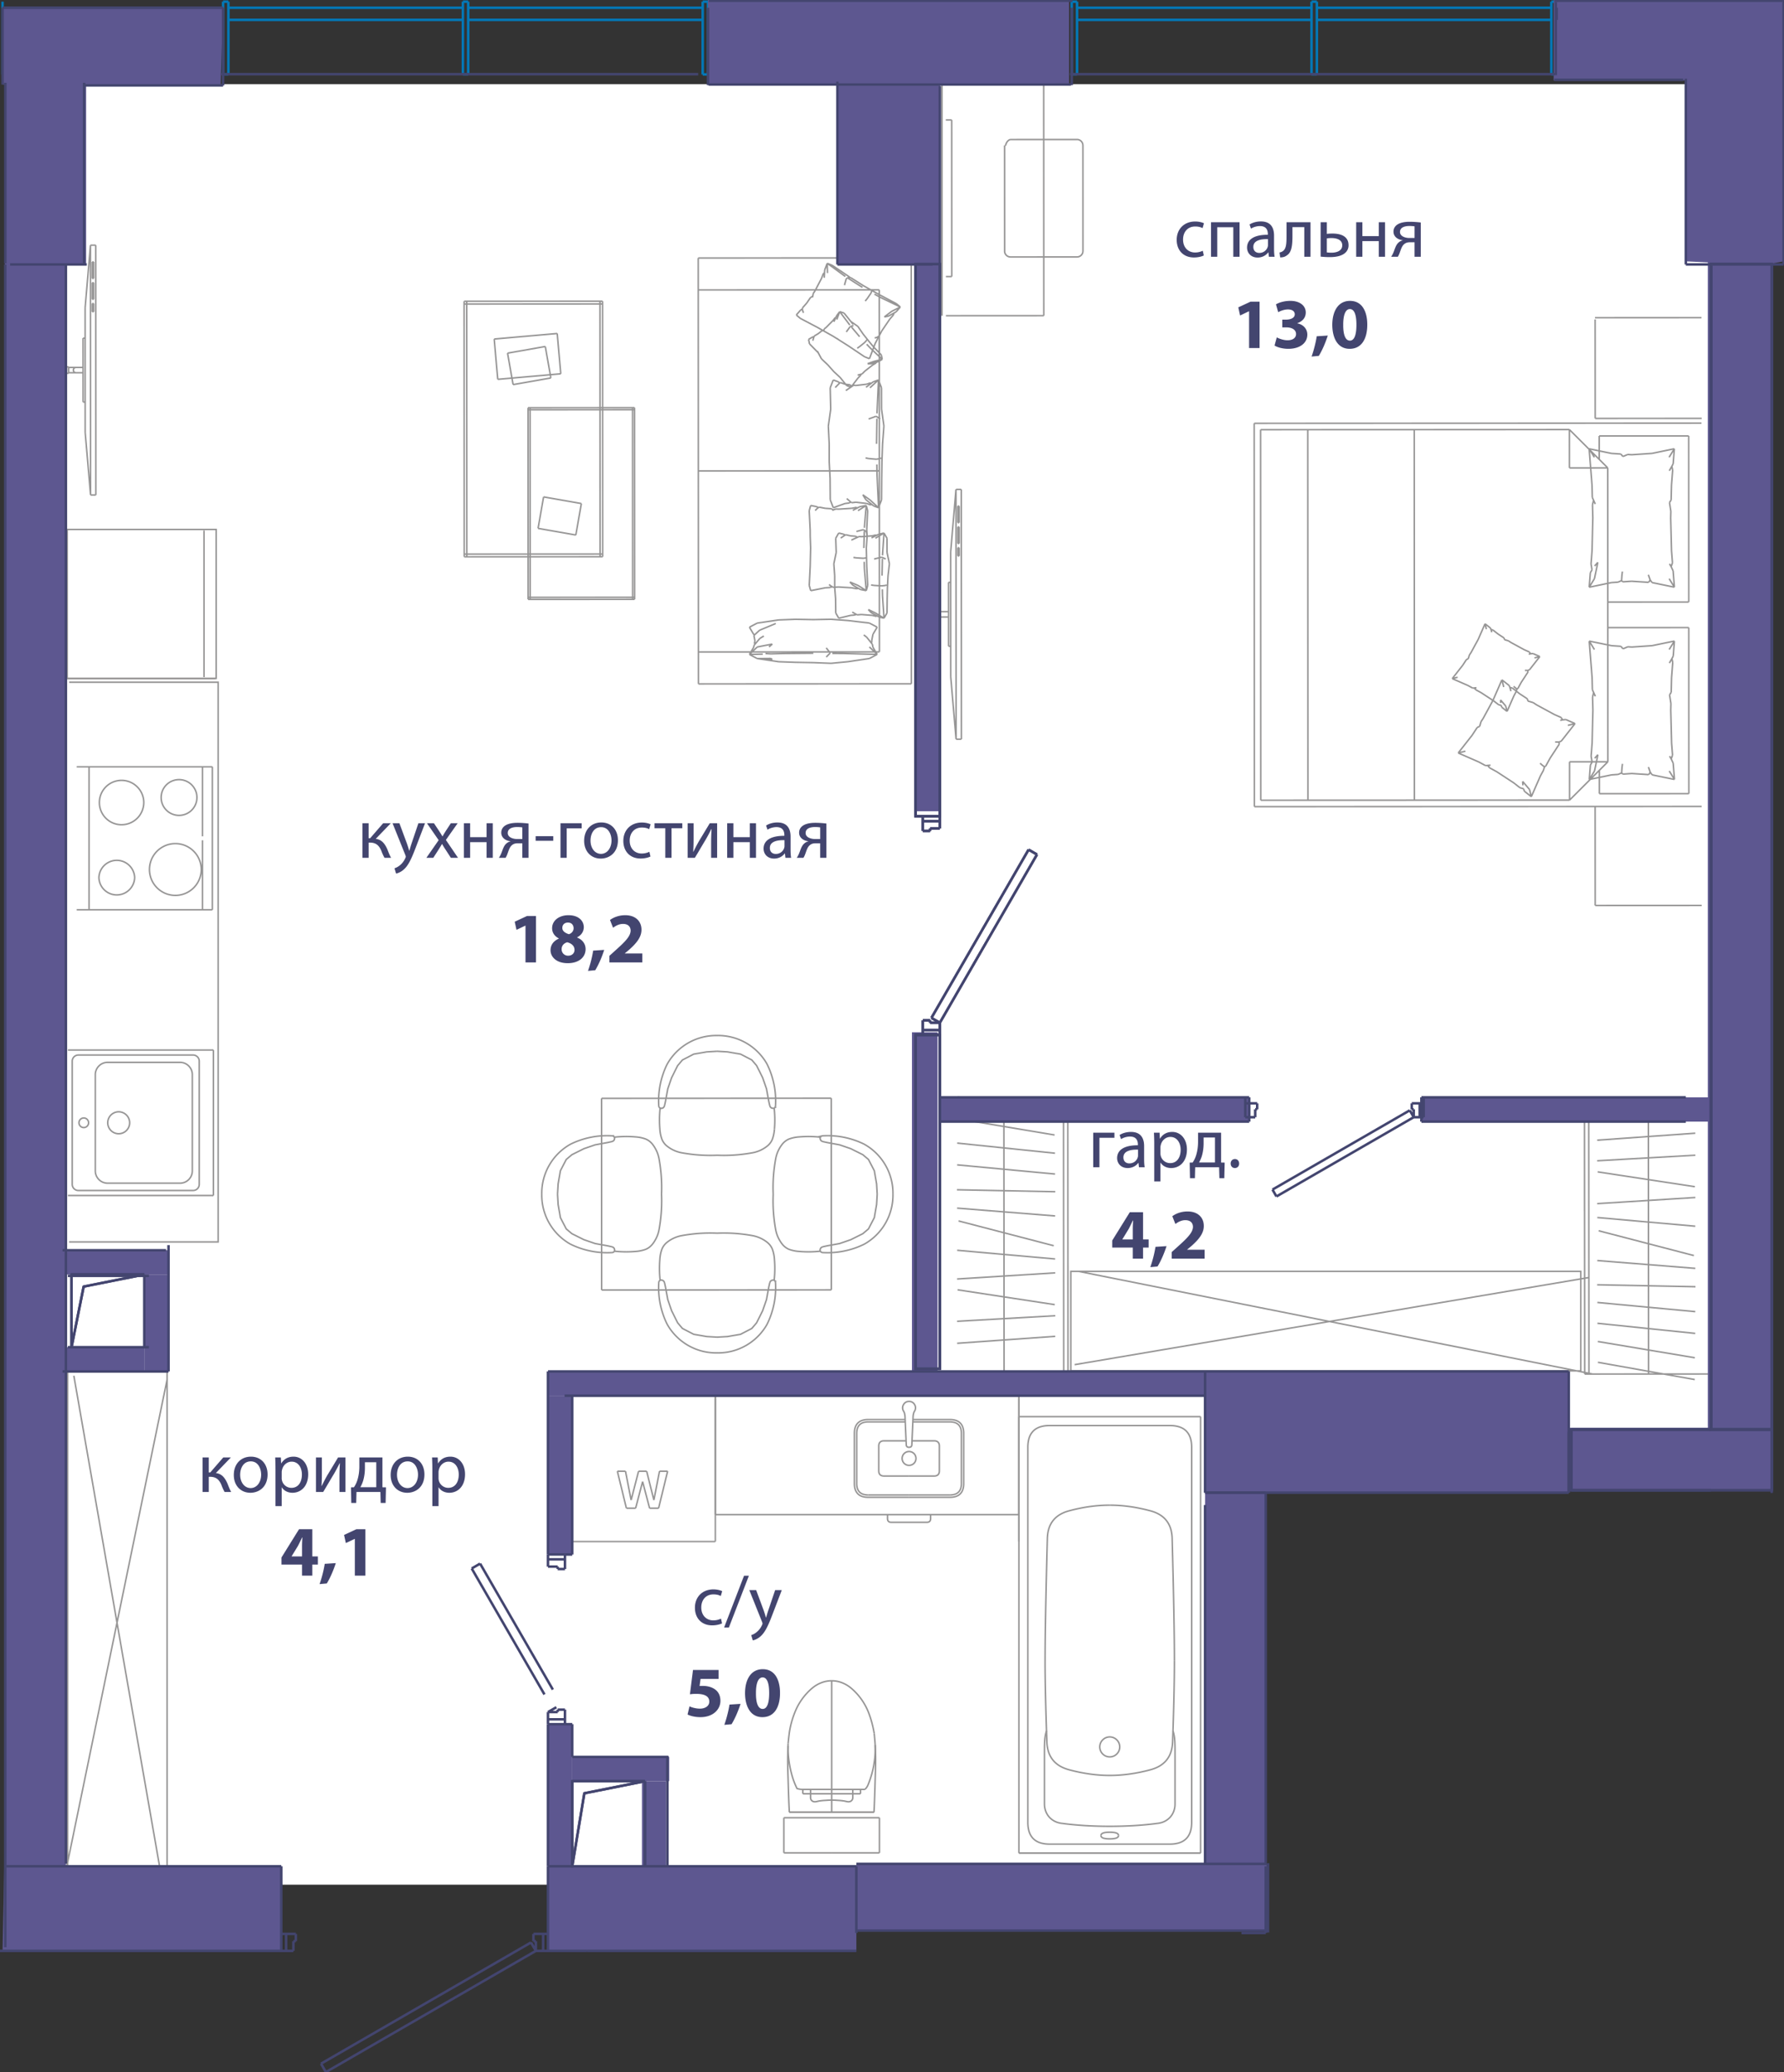 <svg version="1.1" xmlns="http://www.w3.org/2000/svg" xmlns:xlink="http://www.w3.org/1999/xlink" viewBox="0 0.055 178.085 206.872"><rect x="0" y="0.055" width="178.085" height="206.872" fill="#333333" stroke="none"/><path fill-rule="evenodd" clip-rule="evenodd" fill="#FFF" d="M7.253 188.219H120.53v-45.733h.352v.704h50.201V8.454H4.439V184.35l2.11 2.11"></path><path fill="none" stroke="#969595" stroke-width=".15" stroke-miterlimit="10" d="M1.018 185.06v-43.573m-.25 43.573h.25m77.23-.019h4.771m-4.771-3.509v3.51m0-3.51h4.771m4.771 3.509h-4.77m4.77-3.509v3.51m0-3.51h-4.77m-4.353-7.157c-.067 1.16-.027 2.248.007 3.337.033 1.09.061 2.18.12 3.269m0-.001h8.45m.001 0c.058-1.088.086-2.178.12-3.268s.074-2.178 0-3.437m-8.692-.148c.102-1.02.142-1.248.187-1.474.092-.462.208-.916.457-1.568m0 0a6.124 6.124 0 0 1 1.672-2.416m.001.001c1.221-1.08 2.84-1.08 4.06 0m0 0a6.124 6.124 0 0 1 1.673 2.415m0 0c.25.652.421 1.33.542 2.023"></path><path fill="none" stroke="#969595" stroke-width=".15" stroke-miterlimit="10" d="M87.265 173.108c.102 1.019.111 1.296.109 1.572-.004.442-.038.88-.11 1.35a9.293 9.293 0 0 1-.609 2.207 1.278 1.278 0 0 1-.314.467m0 0h-.444m0 0h-.768m0 0H80.91m.001 0h-.768m0 0c-.148 0-.296 0-.585-.089m0 0a7.81 7.81 0 0 1-.133-.288c-.332-.754-.536-1.567-.655-2.387a9.786 9.786 0 0 1-.097-1.813m1.47 5.014v-.437m.768.437h-.768m.768-.437v.437m-.768-.437h.768m4.986.437v-.437m-.768.437h.768m-.768-.437v.437m.768-.437h-.768m-2.109 1.068c.192 0 .383.012.575.024.265.017.533.033.791.091.076.017.15.038.229.047a.518.518 0 0 0 .282-.035.414.414 0 0 0 .232-.402v-.356m-4.218 0v.356a.414.414 0 0 0 .231.402.517.517 0 0 0 .283.035c.079-.01.153-.03.23-.047.257-.058.525-.074.79-.09.193-.013.383-.025.575-.025m0-.631h-2.109m4.218 0H83.02m4.225 1.839h-8.451m4.226-5.473v-.06m0 4.283v-4.223m0 4.283v-.06m0 0v.06m0-.95v.89m0-11.893v.522m0-.349v-.173m0 10.221V168.01m0 10.459v.475m0-10.756v10.281m0-10.511v.23m0-.172v-.058m0 9.103v-9.045m0 9.651v-.606m0 .997v-.391m0 1.249v-.858m0 1.91v.13m0-2.288v2.158m0-2.287v.13m0 1.66v-1.79m0 2.287v-.497m0 .626v-.129m0 1.012v-12.839m0 0v-.24m0 .001v6.236m0 .001v6.607m0 0v.235m0-4.187v-2.366m18.69-20.468v-14.523m0 0v14.523m-30.301-14.523H56.886m0 0H71.41m30.3 14.523v-14.523M71.409 153.96v-14.523m0 0H56.886m0 14.523H71.41m-8.972-7.02h-.81M63 149.82l-.562-2.88m1.305 0L63 149.82m1.552-2.88h-.81m1.53 2.88-.72-2.88m1.282 0-.562 2.88m1.372-2.88h-.81m-.09 3.69.9-3.69m-1.799 3.69h.9m-1.598-2.655.698 2.654m-1.395.001.697-2.655m-1.619 2.655h.922m-1.822-3.69.9 3.69m28.217-1.087h4.073m0 0c.922 0 1.383-.461 1.383-1.384m0 .001v-4.995m0 0c0-.923-.461-1.384-1.383-1.384m0 0h-3.685m-.388 7.531h4.073"></path><path fill="none" stroke="#969595" stroke-width=".15" stroke-miterlimit="10" d="M94.818 149.312c.768 0 1.153-.384 1.153-1.153m-.001.001v-4.995m0 0c0-.769-.384-1.153-1.152-1.153m0 0h-3.695m-.378 5.408h2.496m-.001 0c.354 0 .531-.176.531-.53m0 0v-2.456m0 0c0-.353-.177-.53-.53-.53m-.001 0h-2.2m-.295 5.639h-4.073m0 0c-.922 0-1.383-.461-1.383-1.384m0 .001v-4.995m0 0c0-.923.46-1.384 1.383-1.384m0 0h3.684m-.158-.841c.088.144.137.34.147.59m0 0 .12 2.741m0 0c0 .187.093.28.28.28m0-.001c.186 0 .28-.092.28-.279m0 0 .12-2.74m-.001-.001c.011-.25.06-.446.148-.59m0 0a.6.6 0 0 0 .01-.644m0 0a.6.6 0 0 0-.557-.326m0 0a.6.6 0 0 0-.557.326m0 0a.6.6 0 0 0 .01.645m.547 8.371h-4.073"></path><path fill="none" stroke="#969595" stroke-width=".15" stroke-miterlimit="10" d="M86.672 149.312c-.768 0-1.153-.384-1.153-1.153m.001.001v-4.995m0 0c0-.769.384-1.153 1.152-1.153m0 0h3.694m1.071 3.65a.692.692 0 1 0-1.384 0 .692.692 0 0 0 1.384 0zm-.692 1.758h-2.496m.001 0c-.354 0-.531-.176-.531-.53m0 0v-2.456m0 0c0-.353.177-.53.53-.53m.001 0h2.2m2.447 7.757c0 .253-.127.38-.38.38m.001-.001h-3.546m0 0c-.252 0-.379-.126-.379-.379m0 0v-.389m0 0h4.304m0 0v.39m8.813-.39v-11.835m-30.301 11.835h30.302m-30.302-11.835v11.835m30.301-11.835h-30.3m33.056 33.419c-.203.654-.203 1.189-.203 2.558v4.74m0 0c0 1.025.674 1.797 1.69 1.935m0 .001c1.478.2 3.087.3 4.826.3m0 0c1.738 0 3.347-.1 4.825-.3m0 0c1.016-.139 1.69-.91 1.69-1.936m0 0v-4.74c0-1.37 0-1.904-.203-2.558m-6.312-22.529c1.311 0 2.668.19 4.07.569m0 0c1.388.375 2.108 1.282 2.159 2.72m0-.001c.15 5.653.225 9.74.225 12.262"></path><path fill="none" stroke="#969595" stroke-width=".15" stroke-miterlimit="10" d="M117.233 165.877c0 2.011-.06 4.707-.18 8.087m0 0c-.052 1.468-.786 2.394-2.204 2.777m0 0c-1.402.38-2.759.569-4.07.569m0 0c-1.311 0-2.668-.19-4.07-.569m0 0c-1.418-.383-2.153-1.309-2.205-2.777m0 0c-.12-3.38-.18-6.076-.18-8.087m.001 0c0-2.522.075-6.609.225-12.262m0 0c.05-1.437.77-2.344 2.159-2.72m0 .001c1.402-.38 2.759-.569 4.07-.569m-.996 24.137a.996.996 0 1 1 1.992 0 .996.996 0 0 1-1.992 0zm-5.003-32.086c-1.452 0-2.178.727-2.178 2.18m0 0v37.432m0 0c0 1.453.726 2.179 2.179 2.179m-.001 0h11.997m0 0c1.452 0 2.179-.726 2.179-2.18m0 .001v-37.432m0 0c0-1.453-.727-2.18-2.18-2.18m.001 0H104.78m15.067-.891H101.71m18.137 43.573v-43.573M101.71 185.06h18.137m-18.137-43.573v43.573m8.194-1.75c0-.222.292-.333.875-.333m0 0c.583 0 .874.111.874.334"></path><path fill="none" stroke="#969595" stroke-width=".15" stroke-miterlimit="10" d="M111.653 183.31c0 .224-.291.335-.874.335m0 0c-.583 0-.875-.111-.875-.334m8.262 1.749h-7.386m-.001 0h-7.388m11.441 0h-1.588m-6.518 0h1.587m-6.603 0h.251m0 0h17.635m0 0h.25m.001 0H101.71M69.7 25.814l.018 42.52m0 0 21.26-.009m.001 0-.018-42.52m-.001-.001-21.26.01m.002 3.189 18.071-.008m-18.056 36.15 18.071-.008m-.015-36.142.015 36.142M69.71 47.074l18.07-.008m-8.29-15.562.436-.5m-.031.839-.404-.34m1.693-2.15.164-.242m-.804 1.185.366-.539m.684 2.981-1.699-.895m3.279 1.787-1.58-.892m-.246-3.627.663-1.27m.311-.825.254-.674m0 0 .026.972m-.591.527.186-.492m.379-1.007 1.81 1.317m3.218 6.233-.25.476m.001 0-.565 1.499m0 0-.49-.196m-1.594-1.072L86.3 35.67m3.575-4.964-.42.481m-.448-.045.868-.436m-.675.773-.377.434m0 0-.805 1.185m-.726-3.68.567.316m0 0 2.016.972m-5.198-2.862 1.416.903m.466 1.131-.191.234m.191-.234.4-.583m2.048 1.847-.731.556m-.258 1.4-.267.51m1.704-2.421-.75.42m0 0-.071.023m-.358.068.43-.09m.523-.294-.028.165M87.314 33.8l.22-.061m.217-.131-.217.13m-3.828.228-.168-.128m1.168.761-1-.633m-.09-.069-.045-.017m-.001 0-.396-.25m-.852-6.614-.043.77m-1.173 1.961.078-.394m-1.072 1.437.432-.494m-.449.681.11.314m-.11-.314.017-.186m-.01.109-.176.104m3.14-4.466-.49-.196m-.27.958-.11.049m.87-.811 1.593 1.073m.266.168 1.267.801m-1.532-.97.207.158m-.379.082.274-.1m5.113 2.956-.404-.34m-.001.001-1.698-.896m-.779-.439-.801-.452m.923.52.657.371m-2.847-1.692-.163-.03m2.26 1.353-.029-.07m-.034.263.063-.193m.093-.002-.107-.032m.596 4.824.022-.209m-6.499-4.043-.217.117m3.388-1.231.19-.676m-4.998 3.654.436-.5m-.031.839-.404-.34m1.693-2.15.164-.242m-.804 1.185.366-.539m.684 2.981-1.699-.895m3.279 1.787-1.58-.892m-.246-3.627.663-1.27m.311-.825.254-.674m0 0 .026.972m-.591.527.186-.492m.379-1.007 1.81 1.317m3.218 6.233-.25.476m.001 0-.565 1.499m0 0-.49-.196m-1.594-1.072L86.3 35.67m3.575-4.964-.42.481m-.448-.045.868-.436m-.675.773-.377.434m0 0-.805 1.185m-.726-3.68.567.316m0 0 2.016.972m-5.198-2.862 1.416.903m.466 1.131-.191.234m.191-.234.4-.583m2.048 1.847-.731.556m-.258 1.4-.267.51m1.704-2.421-.75.42m0 0-.071.023m-.358.068.43-.09m.523-.294-.028.165M87.314 33.8l.22-.061m.217-.131-.217.13m-3.828.228-.168-.128m1.168.761-1-.633m-.09-.069-.045-.017m-.001 0-.396-.25m-.852-6.614-.043.77m-1.173 1.961.078-.394m-1.072 1.437.432-.494m-.449.681.11.314m-.11-.314.017-.186m-.01.109-.176.104m3.14-4.466-.49-.196m-.27.958-.11.049m.87-.811 1.593 1.073m.266.168 1.267.801m-1.532-.97.207.158m-.379.082.274-.1m5.113 2.956-.404-.34m-.001.001-1.698-.896m-.779-.439-.801-.452m.923.52.657.371m-2.847-1.692-.163-.03m2.26 1.353-.029-.07m-.034.263.063-.193m.093-.002-.107-.032m.596 4.824.022-.209m-6.499-4.043-.217.117m3.388-1.231.19-.676m-8.896 37.955 1.508.07m0 .001-.214-.094m9.897-3.523.782.41m-2.917-.662-1.685-.124m0 0-1.776.033m3.461.091 2.135.252m.232 1.771.124-.647m.001 0 .425-.713m-11.975-.407 2.136-.316m0 0 1.684-.062m-4.601.79.781-.412m3.82-.378 1.777.031m-6.378.759.427.713m.021.11.57-.521m7.257 2.313 1.138.008m0 0 3.344.09m0 0-.782-.744m.256-.486-.025-.129m.551 1.359-.426-.712m0 0-.058-.299M74.81 65.393l1.334-.036m-.553-.709-.781.745m2.143-.059 1.201-.033m0 0 3.034-.028m-5.338-1.479-.574.68m0-.001-.04.208m0-.001-.426.713m2.628-3.087-1.611.67m-.57.522.103.536m.891-.482-.4.242m-.26.854 1.508-.29m0-.001-.332.284m-.356.662.542.031m5.523-.596.405.507m3.621-1.592-.278-.205m.858.929-.58-.724m-11.203-.194-.063-.071m9.414 2.729 2.135-.317m-3.82.479 1.684-.162m2.136-.317.781-.412m-6.378.822 1.777.069m4.075-2.121-.07.078m-12.16 1.157.782.412m3.82.375-1.684-.06m3.46.09-1.776-.03m-1.684-.06-2.136-.315m-.287-1.484.055-.287m-.055.287.053.056m1.409 1.421.333.078m-1.508-.071 1.175-.007m6.113-.553-.403.407m-5.71.146.12-.016m-1.295.023 1.508.07m0 .001-.214-.094m9.897-3.523.782.41m-2.917-.662-1.685-.124m0 0-1.776.033m3.461.091 2.135.252m.232 1.771.124-.647m.001 0 .425-.713m-11.975-.407 2.136-.316m0 0 1.684-.062m-4.601.79.781-.412m3.82-.378 1.777.031m-6.378.759.427.713m.021.11.57-.521m7.257 2.313 1.138.008m0 0 3.344.09m0 0-.782-.744m.256-.486-.025-.129m.551 1.359-.426-.712m0 0-.058-.299M74.81 65.393l1.334-.036m-.553-.709-.781.745m2.143-.059 1.201-.033m0 0 3.034-.028m-5.338-1.479-.574.68m0-.001-.04.208m0-.001-.426.713m2.628-3.087-1.611.67m-.57.522.103.536m.891-.482-.4.242m-.26.854 1.508-.29m0-.001-.332.284m-.356.662.542.031m5.523-.596.405.507m3.621-1.592-.278-.205m.858.929-.58-.724m-11.203-.194-.063-.071m9.414 2.729 2.135-.317m-3.82.479 1.684-.162m2.136-.317.781-.412m-6.378.822 1.777.069m4.075-2.121-.07.078m-12.16 1.157.782.412m3.82.375-1.684-.06m3.46.09-1.776-.03m-1.684-.06-2.136-.315m-.287-1.484.055-.287m-.055.287.053.056m1.409 1.421.333.078m-1.508-.071 1.175-.007m6.113-.553-.403.407m-5.71.146.12-.016m6.289-27.791.49.176m-.791.606.301-.782m2.039.524.22.026m-2.511 2.368-.05-2.136m1.486-.356.49.056m-1.926 2.436-.236 1.684m.086 1.777-.086-1.777m2.746-4.053 1.075-.124m.651-.235.532-.192m0 .001-.854.781m-.329-.355.389-.14m.794-.286-.15 3.344m-4.662 8.632-.017-2.136m1.905 2.444-.403.046m0 0-1.183.427m0 0-.302-.781m-.106-5.596v1.773m.089 1.687-.089-1.687m4.924 4.603-.472-.17m-.384-.612.856.782m-.758-.273-.426-.153m0 0-1.075-.124m2.092-3.767.014.972m0 0 .153 3.345m-.162-8.896-.036 2.517m-.788 1.471-.308-.065m.308.065.77.066m-.64 4.06-.715-.513m-.687.745-.432.05m0 0-.482-.415m2.7.745-.8-.642m-.299-.484.3.484m.593.476-.08.063m.22-12.292-.713.538m-1.232-.204-.78.534m-.56-.806.485.174m-.611-.052-.375.382m.375-.382.126-.122m-.05.047-.159-.123M88 40.906l-.005-2.135m0-.001-.303-.78m-.73.34-.064-.054m1.336 4.314-.134 1.777m.134-1.777L88 40.906m-.541.705.41.275m-.171 8.86.301-.782m.015-2.136-.015 2.136m.039-3.82-.024 1.684m.024-1.684.062-1.777m-.133 1.406-.098.065m-.388.066.388-.066m-3.101 4.436.154-.102m.125-11.542-.198-.157m1.862 3.414.748-.276m-4.283-3.62.49.176m-.791.606.301-.782m2.039.524.22.026m-2.511 2.368-.05-2.136m1.486-.356.49.056m-1.926 2.436-.236 1.684m.086 1.777-.086-1.777m2.746-4.053 1.075-.124m.651-.235.532-.192m0 .001-.854.781m-.329-.355.389-.14m.794-.286-.15 3.344m-4.662 8.632-.017-2.136m1.905 2.444-.403.046m0 0-1.183.427m0 0-.302-.781m-.106-5.596v1.773m.089 1.687-.089-1.687m4.924 4.603-.472-.17m-.384-.612.856.782m-.758-.273-.426-.153m0 0-1.075-.124m2.092-3.767.014.972m0 0 .153 3.345m-.162-8.896-.036 2.517m-.788 1.471-.308-.065m.308.065.77.066m-.64 4.06-.715-.513m-.687.745-.432.05m0 0-.482-.415m2.7.745-.8-.642m-.299-.484.3.484m.593.476-.08.063m.22-12.292-.713.538m-1.232-.204-.78.534m-.56-.806.485.174m-.611-.052-.375.382m.375-.382.126-.122m-.05.047-.159-.123M88 40.906l-.005-2.135m0-.001-.303-.78m-.73.34-.064-.054m1.336 4.314-.134 1.777m.134-1.777L88 40.906m-.541.705.41.275m-.171 8.86.301-.782m.015-2.136-.015 2.136m.039-3.82-.024 1.684m.024-1.684.062-1.777m-.133 1.406-.098.065m-.388.066.388-.066m-3.101 4.436.154-.102m.125-11.542-.198-.157m1.862 3.414.748-.276m-3.733 11.66.49.118m-.791.404.301-.522m2.039.349.22.017m-2.512 1.579-.048-1.423m1.485-.238.49.037m-1.927 1.624-.235 1.123m.085 1.185-.085-1.185m2.747-2.702 1.074-.083m.651-.157.533-.128m0 .001-.855.52m-.329-.236.389-.094m.795-.19-.15 2.229m-4.665 5.755-.016-1.423m1.905 1.629-.403.03m0 0-1.184.285m0 0-.302-.52m-.105-3.731v1.182m.089 1.124-.089-1.124m4.923 3.067-.472-.113m-.384-.407.856.52m-.758-.181-.426-.102m0 0-1.074-.083m2.092-2.511.014.648m0 0 .152 2.23m-.161-5.931-.035 1.678m-.789.981-.308-.043m.308.043.77.044m-.641 2.707-.714-.343m-.688.497-.431.034m0-.001-.482-.276m2.699.496-.8-.428m-.298-.322.299.322m.593.318-.08.042m.222-8.195-.712.359m-1.233-.136-.78.356m-.559-.537.485.116m-.612-.035-.375.255m.375-.255.127-.081m-.05.031-.16-.081m4.334 1.825-.005-1.424m0 0-.302-.52m-.731.227-.064-.037m1.336 2.877-.135 1.184m.135-1.184-.235-1.123m-.54.47.409.183m-.172 5.906.302-.52m.015-1.425-.015 1.424m.039-2.546-.024 1.122m.024-1.122.062-1.185m-.133.937-.098.044m-.388.044.388-.044m-3.101 2.958.154-.068m.127-7.695-.199-.105m1.861 2.276.749-.184m-4.283-2.413.49.118m-.791.404.301-.522m2.039.349.22.017m-2.512 1.579-.048-1.423m1.485-.238.49.037m-1.927 1.624-.235 1.123m.085 1.185-.085-1.185m2.747-2.702 1.074-.083m.651-.157.533-.128m0 .001-.855.52m-.329-.236.389-.094m.795-.19-.15 2.229m-4.665 5.755-.016-1.423m1.905 1.629-.403.03m0 0-1.184.285m0 0-.302-.52m-.105-3.731v1.182m.089 1.124-.089-1.124m4.923 3.067-.472-.113m-.384-.407.856.52m-.758-.181-.426-.102m0 0-1.074-.083m2.092-2.511.014.648m0 0 .152 2.23m-.161-5.931-.035 1.678m-.789.981-.308-.043m.308.043.77.044m-.641 2.707-.714-.343m-.688.497-.431.034m0-.001-.482-.276m2.699.496-.8-.428m-.298-.322.299.322m.593.318-.08.042m.222-8.195-.712.359m-1.233-.136-.78.356m-.559-.537.485.116m-.612-.035-.375.255m.375-.255.127-.081m-.05.031-.16-.081m4.334 1.825-.005-1.424m0 0-.302-.52m-.731.227-.064-.037m1.336 2.877-.135 1.184m.135-1.184-.235-1.123m-.54.47.409.183m-.172 5.906.302-.52m.015-1.425-.015 1.424m.039-2.546-.024 1.122m.024-1.122.062-1.185m-.133.937-.098.044m-.388.044.388-.044m-3.101 2.958.154-.068m.127-7.695-.199-.105m1.861 2.276.749-.184m-7.084-5.164.602.118m-.747.404.145-.521m2.504.349.27.016m-1.319-.082.6.038m-2.104 2.118-.095-1.918m.099 2.546.04 1.185m-.044-1.813.004.628m2.818-2.702 1.32-.083m.8-.157.653-.128m0 0-.824.522m-.63-.237.478-.093m.976-.192-.184 2.23m-3.41 5.961-.495.03m0 .001-1.453.285m0 0-.145-.521m.094-1.918-.094 1.918m5.691.518-.58-.113m-.245-.407.825.52m-.932-.182-.522-.101m-.001 0-1.318-.082m2.568-2.513.018.649m0 0 .187 2.23m-.197-5.931-.044 1.678m-.742.981-.3-.043m.3.043.718.044m-.56 2.707-.807-.342m-1.141.497-.53.033m2.723.22-.756-.429m.001 0-.052-.05m-.245-.271.296.321m.536.304-.132.056m-2.784-.428.207.158m.206.119-.206-.12m-2.061-3.167.006-.21m-.033 1.393.027-1.183m.005-.158-.001-.003m0 0 .01-.47m4.899-4.126-.687.359m-2.051 0 .349-.135m-1.645-.182.595.116m-.751-.034-.257.254m.257-.254.156-.082m-.084.044-.173-.094m5.089.402-.145-.522m-.887.25-.089-.058m.985 4.06.081-1.184m.055-2.546-.094 1.917m0 0 .04.629m-.378-.653.276.183m.015 5.906.144-.52m.001-.001-.097-1.918m-.022-.876v-.017m.001 0-.022-.92m.025 1.06.018.753m-.009-3.311.047.314m-.047-.314-.054-.156m.041 2.591-.04.044m-.251.044.25-.044m.045.079-.004-.123m-3.624 3.002.183-.084m.13-7.663-.21-.12m2.511 2.275.693-.184m-5.259-2.413.602.118m-.747.404.145-.521m2.504.349.27.016m-1.319-.082.6.038m-2.104 2.118-.095-1.918m.099 2.546.04 1.185m-.044-1.813.004.628m2.818-2.702 1.32-.083m.8-.157.653-.128m0 0-.824.522m-.63-.237.478-.093m.976-.192-.184 2.23m-3.41 5.961-.495.03m0 .001-1.453.285m0 0-.145-.521m.094-1.918-.094 1.918m5.691.518-.58-.113m-.245-.407.825.52m-.932-.182-.522-.101m-.001 0-1.318-.082m2.568-2.513.018.649m0 0 .187 2.23m-.197-5.931-.044 1.678m-.742.981-.3-.043m.3.043.718.044m-.56 2.707-.807-.342m-1.141.497-.53.033m2.723.22-.756-.429m.001 0-.052-.05m-.245-.271.296.321m.536.304-.132.056m-2.784-.428.207.158m.206.119-.206-.12m-2.061-3.167.006-.21m-.033 1.393.027-1.183m.005-.158-.001-.003m0 0 .01-.47m4.899-4.126-.687.359m-2.051 0 .349-.135m-1.645-.182.595.116m-.751-.034-.257.254m.257-.254.156-.082m-.084.044-.173-.094m5.089.402-.145-.522m-.887.25-.089-.058m.985 4.06.081-1.184m.055-2.546-.094 1.917m0 0 .04.629m-.378-.653.276.183m.015 5.906.144-.52m.001-.001-.097-1.918m-.022-.876v-.017m.001 0-.022-.92m.025 1.06.018.753m-.009-3.311.047.314m-.047-.314-.054-.156m.041 2.591-.04.044m-.251.044.25-.044m.045.079-.004-.123m-3.624 3.002.183-.084m.13-7.663-.21-.12m2.511 2.275.693-.184m-5.466-18.997.396-.234m-.308.679-.088-.445m1.577-1.053.159-.124m-.78.611.355-.278m-.352 2.174-.87-.885m.787.729.406.766m.645.614L82 35.877m.454-3.118.698-.705m.37-.487.302-.397m0 0-.292.783m-.38.101.22-.29m.452-.594 1.008 1.34m-.303 6.05-.673-.831m2.038-.179-.261.265m0 0-.673.884m0 0-.431-.14m-1.884-2.069.588.664m.623.575-.623-.575m4.833-1.222-.381.226m-.431-.026.812-.2m-.612.363-.344.203m0 0-.78.612m.187-2.688.333.354m0 0 1.216 1.156m-3.067-3.224.812.962m-.017 1-.221.154m.221-.154.515-.414m.945 1.876-.651.236m-.273.742-.28.283m0 0-.44.115m2.075-1.35-.727.218m-.355-.008.355.008m.533-.16-.037.079m-3.932-4.728-.282.611m-1.073.955.128-.25m-1.013.719.392-.232m-.438.355-.098.344m.098-.344.046-.123m-.02.053-.148.047m3.141-2.393-.431-.14m-.384.577-.067.018m2.261.875.505.739m-1.884-2.069.904 1.122m.475.208-.693-.48m-.074.507.337-.116m2.862 3.382-.088-.444m-.748-.764.748.764m-1.286-1.412.538.648m-.538-.648-.553-.698m.411.575-.033.073m-.208.23.208-.23m-.623 3.524.07-.135m-3.747-4.38-.188.057m2.451.103.387-.53m-4.149 1.271.396-.234m-.308.679-.088-.445m1.577-1.053.159-.124m-.78.611.355-.278m-.352 2.174-.87-.885m.787.729.406.766m.645.614L82 35.877m.454-3.118.698-.705m.37-.487.302-.397m0 0-.292.783m-.38.101.22-.29m.452-.594 1.008 1.34m-.303 6.05-.673-.831m2.038-.179-.261.265m0 0-.673.884m0 0-.431-.14m-1.884-2.069.588.664m.623.575-.623-.575m4.833-1.222-.381.226m-.431-.026.812-.2m-.612.363-.344.203m0 0-.78.612m.187-2.688.333.354m0 0 1.216 1.156m-3.067-3.224.812.962m-.017 1-.221.154m.221-.154.515-.414m.945 1.876-.651.236m-.273.742-.28.283m0 0-.44.115m2.075-1.35-.727.218m-.355-.008.355.008m.533-.16-.037.079m-3.932-4.728-.282.611m-1.073.955.128-.25m-1.013.719.392-.232m-.438.355-.098.344m.098-.344.046-.123m-.02.053-.148.047m3.141-2.393-.431-.14m-.384.577-.067.018m2.261.875.505.739m-1.884-2.069.904 1.122m.475.208-.693-.48m-.074.507.337-.116m2.862 3.382-.088-.444m-.748-.764.748.764m-1.286-1.412.538.648m-.538-.648-.553-.698m.411.575-.033.073m-.208.23.208-.23m-.623 3.524.07-.135m-3.747-4.38-.188.057m2.451.103.387-.53M46.6 55.375h-.26m.25-24.965h-.26m.01 25.238-.01-25.512m.27 25.239v.273m-.01-25.238v-.274m-.25 25.512 13.82-.006m0 0v-.273m-.01-24.966v-.273m0 0h-.26m-13.3.006h-.26m.27 25.239-.01-24.966m13.3-.279-13.3.006m.01 25.239 13.3-.006m0 .001.001.272m.249-25.239.01 24.966m-.27-24.966v-.273m-13.3.28 13.3-.007m.01 24.967-.01-24.967m.01 24.967h.26m-.01-24.967h-.26m-6.97 29.29h-.2m.192-18.725h-.2m.008 18.93-.007-19.135m.207 18.93v.205m-.008-18.93v-.205m-.192 19.135 10.63-.005m0 0v-.205m-.007-18.724v-.205m0 0h-.2m-10.231.004h-.2m.208 18.93-.008-18.725m10.231-.209-10.231.004m.008 18.93 10.232-.005m0 0v.205m.191-18.929.008 18.724m-.207-18.724v-.205m-10.232.209 10.232-.004m.008 18.724-.008-18.724m.008 18.724h.199m-.008-18.724h-.2m-7.514-7.55-.067.006m.061-.069.354 4.024m0 0-6.29.553m0 0-.354-4.024m0 0 6.29-.553m-1.182 1.347-.04.007m.032-.056.555 3.14m0 .001-3.769.665m.001 0-.556-3.14m0 0 3.769-.666m-.179 15.065.04.007m-.031-.056-.553 3.141m0 0 3.77.663m0 0 .552-3.14m0-.001-3.77-.663M8.504 40.193 8.5 33.815m.001 0h-.213m0 0 .003 6.378m0 0h.213M8.29 37.27v-.532m0 0-1.436.001m0 .001v.53m.001 0H8.29m-1.435.054v-.638m-.001 0h-.212m0 0v.638m0 0h.213M9.57 49.473l-.01-24.94m0 .001h-.532m0 0L8.5 30.77m0 0 .005 12.469m0 0 .534 6.235m0 0h.532m-.223-23.277v1.662m.001.001h-.133m0 0v-1.663m-.001 0h.133m.001 2.078v1.663m.001 0h-.133m0 0v-1.663m-.001 0h.133m.001 2.078v.832m0 0h-.133m0 0v-.832m0 0h.133m-.311 19.121-.01-24.94M7.572 36.739a.266.266 0 0 0 0 .531m87.331 27.305-.002-6.378m-.001 0h-.212m0 0 .003 6.378m-.001 0h.213m-.213-2.924v-.531m0 0h-1.436m0 0v.532m0 0h1.436m-1.436.053v-.638m0 0h-.212m0 .001v.637m0 0h.212m2.716 12.15-.01-24.94m0 0h-.532m0 .001L94.9 55.15m0 0 .005 12.47m0 0 .534 6.235m0 0h.531m-.222-23.277v1.663m.001-.001h-.133m0 0-.001-1.662m0 0h.133m.001 2.078v1.663m.001.001h-.133m0 0-.001-1.663m0 0h.133m.001 2.078v.831m0 0h-.133m0 0v-.831m0 0h.133m-.311 19.12-.01-24.94M93.972 61.12a.266.266 0 0 0 0 .532m66.526-1.49-.006-13.394m8.085 13.391-8.079.003m8.072-16.586.007 16.583M159.64 43.58l8.93-.004m-8.928 2.342-.001-2.338m.851 3.188-.85-.85m.863 30.19-.006-13.394m-.844 14.244.85-.85m-.849 3.189-.001-2.339m8.93 2.335-8.93.004m8.923-16.587.007 16.583M160.5 62.714l8.078-.004m-42.734-1.257-.008-18.497m0 0 30.828-.013m0 0 3.828 3.825m0 0 .007 14.67m-3.835-18.495.002 3.827m3.826-.002-3.826.002m3.833 14.668.006 14.67m0 0-3.825 3.828m0 0-30.828.013m0 .001-.008-18.497m30.836 18.483-.002-3.827m3.827-.001-3.827.001m-31.463 4.478-.017-38.268m0 0 44.647-.02m.016 38.269-44.646.02m34.016-.015.007 9.884m0 0 10.63-.004m-10.637-58.507.007 9.884m0 0 10.63-.004m-.007 38.742-10.63.005m-9.305-12.644.732.574m-.552.141-.18-.715m3.116 2.271.346.225m-1.694-1.108.77.504m-4.404 1.946.966-1.779m0 0 .9-2.06m3.462 2.497 1.778.967m1.134.496.926.404m0 0-.715.18m-1.345-1.08.677.296m1.383.604-1.388 1.768m-7.548 2.43-.668-.362m0 0-2.06-.9m.001 0 .715-.18m1.561-2.944.22-.337m-2.496 3.461 1.388-1.768m-.001 0 .512-.78m5.4 6.912-.705-.554m.525-.161.18.715m-1.132-.89-.635-.498m0 0-1.694-1.109m4.671-.133-.31.57m0 0-.9 2.06m2.788-5.244-.92 1.406m1.108-1.694-.231.078m-1.721 2.254-.148-.14m.148.14.286.222m0 0-.1.348m-1.39 1.915-.687-.81m-2.595-.972-.714-.388m.103-.262-.5.046m3.706 1.576.025.39m.07.346-.36-.1m-3.044-1.996-.186-.235m3.657 2.566-.066-.235m-4.388-6.228.136-.47m-.377.575.241-.105m8.274-.651.323-.036m-.555.086.232-.05m-.134-.236.134.236m-3.463-1.884.528.16m-.577-.379.05.22m-1.545-1.293.724.569m-1.036-.814.066.193m0 0 .104.36m-.104-.36.246.052m4.68 5.6-.043-.21m-1.307 2.405.43-.79m-.558.861.128-.07m.939-2.412.368.006m-5.681-6.209.732.574m-.552.141-.18-.715m3.116 2.271.346.225m-1.694-1.108.77.504m-4.404 1.946.966-1.779m0 0 .9-2.06m3.462 2.497 1.778.967m1.134.496.926.404m0 0-.715.18m-1.345-1.08.677.296m1.383.604-1.388 1.768m-7.548 2.43-.668-.362m0 0-2.06-.9m.001 0 .715-.18m1.561-2.944.22-.337m-2.496 3.461 1.388-1.768m-.001 0 .512-.78m5.4 6.912-.705-.554m.525-.161.18.715m-1.132-.89-.635-.498m0 0-1.694-1.109m4.671-.133-.31.57m0 0-.9 2.06m2.788-5.244-.92 1.406m1.108-1.694-.231.078m-1.721 2.254-.148-.14m.148.14.286.222m0 0-.1.348m-1.39 1.915-.687-.81m-2.595-.972-.714-.388m.103-.262-.5.046m3.706 1.576.025.39m.07.346-.36-.1m-3.044-1.996-.186-.235m3.657 2.566-.066-.235m-4.388-6.228.136-.47m-.377.575.241-.105m8.274-.651.323-.036m-.555.086.232-.05m-.134-.236.134.236m-3.463-1.884.528.16m-.577-.379.05.22m-1.545-1.293.724.569m-1.036-.814.066.193m0 0 .104.36m-.104-.36.246.052m4.68 5.6-.043-.21m-1.307 2.405.43-.79m-.558.861.128-.07m.939-2.412.368.006m-7.368-11.808.549.43m-.414.106-.135-.536m2.337 1.703.259.17m-1.27-.832.578.378m-3.304 1.459.725-1.333m0 0 .675-1.545m2.596 1.872 1.334.726m.851.372.693.302m0 0-.536.135m-1.008-.809.507.221m1.037.453-1.04 1.326m-5.662 1.824-.5-.273m0 .001-1.545-.675m0 0 .536-.135m1.171-2.209.166-.253m-1.873 2.597 1.041-1.326m0 0 .384-.586m4.049 5.184-.528-.415m.394-.121.135.536m-.849-.667-.477-.374m0 0-1.27-.831m3.503-.1-.232.427m0 0-.675 1.545m2.09-3.933-.69 1.055m.832-1.271-.174.059m-1.29 1.69-.111-.104m.111.104.214.167m0 0-.075.26m-1.042 1.437-.515-.607m-1.946-.729-.536-.292m.077-.196-.375.035m2.779 1.182.02.292m.052.259-.27-.075m-2.283-1.497-.14-.176m2.743 1.925-.05-.177m-3.29-4.67.101-.354m-.282.432.18-.078m6.206-.489.242-.027m-.416.065.174-.038m-.101-.176.1.176m-2.596-1.412.396.119m-.433-.283.037.164m-1.158-.969.543.426m-.777-.611.049.145m0 0 .078.27m-.078-.27.185.04m3.509 4.199-.032-.157m-.979 1.803.321-.591m-.418.645.096-.053m.704-1.809.276.005m-4.26-4.657.549.43m-.414.106-.135-.536m2.337 1.703.259.17m-1.27-.832.578.378m-3.304 1.459.725-1.333m0 0 .675-1.545m2.596 1.872 1.334.726m.851.372.693.302m0 0-.536.135m-1.008-.809.507.221m1.037.453-1.04 1.326m-5.662 1.824-.5-.273m0 .001-1.545-.675m0 0 .536-.135m1.171-2.209.166-.253m-1.873 2.597 1.041-1.326m0 0 .384-.586m4.049 5.184-.528-.415m.394-.121.135.536m-.849-.667-.477-.374m0 0-1.27-.831m3.503-.1-.232.427m0 0-.675 1.545m2.09-3.933-.69 1.055m.832-1.271-.174.059m-1.29 1.69-.111-.104m.111.104.214.167m0 0-.075.26m-1.042 1.437-.515-.607m-1.946-.729-.536-.292m.077-.196-.375.035m2.779 1.182.02.292m.052.259-.27-.075m-2.283-1.497-.14-.176m2.743 1.925-.05-.177m-3.29-4.67.101-.354m-.282.432.18-.078m6.206-.489.242-.027m-.416.065.174-.038m-.101-.176.1.176m-2.596-1.412.396.119m-.433-.283.037.164m-1.158-.969.543.426m-.777-.611.049.145m0 0 .078.27m-.078-.27.185.04m3.509 4.199-.032-.157m-.979 1.803.321-.591m-.418.645.096-.053m.704-1.809.276.005m14.644-2.935-.117 1.5m-.404-.652.521-.848m-.347 6.238-.017.672m.081-3.287-.036 1.496m-3.933-4.521 2.023-.135m0 0 2.23-.463m-.364 6.91.083 3.287m.157 1.994.13 1.629m0 0-.522-.847m.235-2.776.094 1.19m.193 2.433-2.23-.461m-5.963-8.499-.032-1.233m0 0-.286-3.623m.001 0 .52.847m3.329-.279.402.026m-4.251-.594 2.229.46m0 .001.933.061m-3.157 13.297.113-1.445m.408.598-.52.847m.18-2.321.102-1.302m0 0 .081-3.287m2.514 6.404-.649.043m0 0-2.229.463m5.931-.487-1.68-.11m2.024.132-.186-.256m-2.818-.519.043-.323m-.043.323-.044.583m0 0-.35.151m-2.356-.341.342-1.633m-.499-4.43-.034-1.32m.277-.075-.295-.658m.551 6.483-.322.36m-.26.385-.1-.586m.149-5.909.106-.456m-.323 7.241.168-.29m3.089-11.312.474-.204m-.687-.046.213.25m4.809 10.995.197.42m-.359-.702.162.282m.133-.383-.133.383m-.164-6.4.136.868m.028-1.12-.163.252m.315-3.232-.115 1.484m.165-2.123-.131.252m0 0-.255.446m.255-.446.081.387m-2.4 11.197.158-.234m-2.734.183.897-.06m-1.025-.059.127.12m2.551-.703.184.519m2.409-13.102-.117 1.5m-.404-.652.521-.848m-.347 6.238-.017.672m.081-3.287-.036 1.496m-3.933-4.521 2.023-.135m0 0 2.23-.463m-.364 6.91.083 3.287m.157 1.994.13 1.629m0 0-.522-.847m.235-2.776.094 1.19m.193 2.433-2.23-.461m-5.963-8.499-.032-1.233m0 0-.286-3.623m.001 0 .52.847m3.329-.279.402.026m-4.251-.594 2.229.46m0 .001.933.061m-3.157 13.297.113-1.445m.408.598-.52.847m.18-2.321.102-1.302m0 0 .081-3.287m2.514 6.404-.649.043m0 0-2.229.463m5.931-.487-1.68-.11m2.024.132-.186-.256m-2.818-.519.043-.323m-.043.323-.044.583m0 0-.35.151m-2.356-.341.342-1.633m-.499-4.43-.034-1.32m.277-.075-.295-.658m.551 6.483-.322.36m-.26.385-.1-.586m.149-5.909.106-.456m-.323 7.241.168-.29m3.089-11.312.474-.204m-.687-.046.213.25m4.809 10.995.197.42m-.359-.702.162.282m.133-.383-.133.383m-.164-6.4.136.868m.028-1.12-.163.252m.315-3.232-.115 1.484m.165-2.123-.131.252m0 0-.255.446m.255-.446.081.387m-2.4 11.197.158-.234m-2.734.183.897-.06m-1.025-.059.127.12m2.551-.703.184.519m2.401-32.299-.117 1.5m-.404-.653.521-.847m-.347 6.239-.017.671m.081-3.287-.037 1.496m-3.932-4.521 2.023-.135m0 0 2.23-.463m-.365 6.91.084 3.287m.158 1.994.128 1.629m0 0-.521-.847m.235-2.776.094 1.19m.192 2.433-2.23-.461m-5.963-8.499-.031-1.233m0 0-.286-3.623m0 0 .522.847m3.327-.279.403.026m-4.252-.594 2.23.46m-.001.001.934.062m-3.157 13.296.113-1.445m.408.598-.521.847m.181-2.321.102-1.302m0 0 .08-3.287m2.515 6.404-.649.043m0 0-2.23.463m5.931-.487-1.678-.11m2.022.133-.185-.257m-2.818-.519.043-.323m-.043.323-.044.583m0-.001-.35.152m-2.356-.341.341-1.633m-.499-4.43-.033-1.32m.277-.075-.296-.658m.552 6.483-.322.36m-.261.386-.099-.587m.149-5.909.106-.456m-.323 7.241.167-.29m3.09-11.313.473-.203m-.686-.045.213.249m4.809 10.995.197.42m-.359-.702.162.282m.134-.384-.134.384m-.163-6.4.135.868m.027-1.12-.162.252m.315-3.231-.116 1.483m.166-2.123-.131.252m0 0-.255.446m.255-.446.081.388m-2.401 11.196.16-.234m-2.737.183.899-.06m-1.025-.06.127.12m2.551-.702.184.519m2.409-13.102-.117 1.5m-.404-.653.521-.847m-.347 6.239-.017.671m.081-3.287-.037 1.496m-3.932-4.521 2.023-.135m0 0 2.23-.463m-.365 6.91.084 3.287m.158 1.994.128 1.629m0 0-.521-.847m.235-2.776.094 1.19m.192 2.433-2.23-.461m-5.963-8.499-.031-1.233m0 0-.286-3.623m0 0 .522.847m3.327-.279.403.026m-4.252-.594 2.23.46m-.001.001.934.062m-3.157 13.296.113-1.445m.408.598-.521.847m.181-2.321.102-1.302m0 0 .08-3.287m2.515 6.404-.649.043m0 0-2.23.463m5.931-.487-1.678-.11m2.022.133-.185-.257m-2.818-.519.043-.323m-.043.323-.044.583m0-.001-.35.152m-2.356-.341.341-1.633m-.499-4.43-.033-1.32m.277-.075-.296-.658m.552 6.483-.322.36m-.261.386-.099-.587m.149-5.909.106-.456m-.323 7.241.167-.29m3.09-11.313.473-.203m-.686-.045.213.249m4.809 10.995.197.42m-.359-.702.162.282m.134-.384-.134.384m-.163-6.4.135.868m.027-1.12-.162.252m.315-3.231-.116 1.483m.166-2.123-.131.252m0 0-.255.446m.255-.446.081.388m-2.401 11.196.16-.234m-2.737.183.899-.06m-1.025-.06.127.12m2.551-.702.184.519m5.119-26.188-10.63.005m-18.026 48.169-.016-36.993m0 0-10.63.004m0 0 .016 36.993m0 0 10.63-.004m-40.324-65.959 6.645-.003m.587.586.004 10.554m-.586.586-6.645.003m-.586-.586-.005-10.553m7.818-.004a.586.586 0 0 0-.587-.586m.005 11.726a.586.586 0 0 0 .586-.586m-7.817.003c0 .324.263.586.586.586m-.005-11.726c-.23.041-.448.323-.49.629m3.82 16.959-9.772.004"></path><path fill="none" stroke="#969595" stroke-width=".15" stroke-miterlimit="10" d="m104.195 31.572-.01-23.452H94.037v23.456m.378-19.543h.586m.007 15.634h-.586m.579-15.635.007 15.635m-.007-15.635.007 15.635m0 0h-.586m-.007-15.634h.586m-78.318 174.36H6.748V137.03h9.935zm-.621.748L7.37 137.404m9.313.374L6.437 187.515m100.793-50.517-.62.006m0 0-.005-10.63m-12.772-16.247 12.756-.006m.021 26.883-12.757.006m12.737-26.889.02 26.883m-.446-26.883.02 26.884m-5.973-26.881.02 26.883m5.033-25.714L95.6 109.57m9.674 3.799-9.682-1.622m9.724 3.443-9.764-1.012m9.77 3.091-9.774-.918m9.795 2.682-9.815-.195m9.802 2.614-9.786-.78m9.644 3.753-9.5-2.474m9.64 3.797-9.779-.868m9.789 2.253-9.797.614m9.752 2.559-9.705-1.48m9.754 2.588-9.801.557m9.797 1.499-9.792.697m11.044-24.046-12.757.006m63.716.232.62-.006m0 0 .004 10.63m12.772 16.247-12.756.006m-.02-26.883 12.756-.006m-12.736 26.889-.02-26.883m.445 26.883-.02-26.884m5.973 26.881-.02-26.883m-5.033 25.714 9.664 1.723m-9.674-3.799 9.682 1.622m-9.724-3.442 9.764 1.011m-9.77-3.09 9.774.917m-9.795-2.682 9.815.195m-9.802-2.614 9.786.78m-9.644-3.753 9.5 2.474m-9.64-3.797 9.779.868m-9.789-2.253 9.797-.614m-9.752-2.559 9.705 1.48m-9.754-2.587 9.801-.557m-9.797-1.499 9.792-.698m-11.043 24.046 12.756-.006M157.8 126.985v9.936h-50.908v-9.936zm.771.621-51.293 8.694m.385-9.315 51.294 10.246M21.304 104.888H6.782m0 0h14.522m-14.522 0h14.522m0 0H6.782m14.522 14.522H6.782m0-14.522h14.522m0 0v14.522m-10.55-7.26a1.094 1.094 0 1 1 2.188 0 1.094 1.094 0 0 1-2.188 0zm-2.871 0a.479.479 0 1 1 .958 0 .479.479 0 0 1-.958 0zm-.059 6.762h11.45m-12.064-.615c0 .34.275.615.614.615m-.614-12.911v12.296m.614-12.91a.615.615 0 0 0-.615.614m12.065-.614H7.824m12.066.614a.615.615 0 0 0-.616-.614m.616 12.91v-12.296m-.616 12.911c.34 0 .615-.275.615-.615m-9.145-.115h7.224m-8.453-1.23c0 .68.55 1.23 1.23 1.23m-1.23-10.836v9.606m1.229-10.835c-.679 0-1.23.55-1.23 1.23m8.454-1.23h-7.224m8.454 1.229c0-.679-.55-1.23-1.23-1.23m1.23 10.836v-9.606m-1.23 10.836c.68 0 1.23-.55 1.23-1.23m1.999-26.063v-14.28m0 .001H8.887m0 0v14.279m0 0h12.31m-.985-14.279H7.656m12.556 0v6.942m0 .394v6.943m0 0H7.656m5.786-3.213a1.786 1.786 0 0 1-3.57 0 1.786 1.786 0 0 1 3.57 0m6.648-.812a2.585 2.585 0 1 1-5.17 0 2.585 2.585 0 0 1 5.17 0m-5.737-6.684a2.222 2.222 0 0 1-2.216 2.215 2.214 2.214 0 0 1-2.216-2.216c0-1.218.985-2.215 2.216-2.215 1.219 0 2.216.997 2.216 2.215m5.305-.504a1.786 1.786 0 1 1-1.785-1.785c.985 0 1.785.8 1.785 1.785m-4.616 11.214H7.656m0-14.279h7.386"></path><path fill="none" stroke="#969595" stroke-width=".15" stroke-miterlimit="10" d="M6.909 68.168h14.867v55.878H6.895M21.526 67.81H6.659m13.705-.155V53.021m1.213 14.759H6.71V52.915h14.867zm39.733 45.79a.466.466 0 0 0 .012.019m-.012-.019a.766.766 0 0 0-.014-.024m0 0a.13.13 0 0 0-.028-.032m0 0a.28.28 0 0 0-.101-.049m0 0a.57.57 0 0 0-.127-.015m0 0a8.268 8.268 0 0 0-4.092.84m0 0a5.61 5.61 0 0 0-2.866 4.992m0 0v.002m0 0a5.61 5.61 0 0 0 2.87 4.989m.001 0a8.268 8.268 0 0 0 4.092.836m0 0a.562.562 0 0 0 .126-.015m0 0a.28.28 0 0 0 .102-.049m0 0c.01-.009.02-.02.027-.032m0 0 .015-.023m.012-.02a.398.398 0 0 0-.012.02m.012-.02c.7.077 1.407.085 2.11.026m0 0c.35-.02.696-.092 1.026-.213m0 0c.263-.113.493-.29.67-.515m0 0c.327-.415.55-.901.651-1.42m0 .001c.218-1.177.303-2.375.251-3.57m0-.001v-.001m0 0a15.861 15.861 0 0 0-.254-3.57m0 0a3.335 3.335 0 0 0-.652-1.419m0 0a1.707 1.707 0 0 0-.671-.515m0 0a3.612 3.612 0 0 0-1.026-.211m0 0c-.703-.06-1.41-.05-2.11.027m-.245.442-.431.094-1.238.227-1.119.386-1.201.6-.566.48-.583 1.126-.225 1.305-.06 1.032m5.427 5.247-.431-.093-1.238-.226-1.119-.385-1.202-.6-.566-.478-.584-1.126-.226-1.305-.06-1.032m5.426 5.245.126.053.097.092.05.142-.002.093-.026.062m-.249-10.939.125-.053.098-.092.05-.142-.002-.093-.026-.062m20.588-.019a.47.47 0 0 1-.012.019m.012-.019a.75.75 0 0 1 .014-.024m0 0a.13.13 0 0 1 .028-.032m0 0a.28.28 0 0 1 .1-.049m.001 0a.57.57 0 0 1 .127-.015m0 0a8.268 8.268 0 0 1 4.091.84m0 0a5.61 5.61 0 0 1 2.866 4.992m0 0v.002m0 0a5.61 5.61 0 0 1-2.87 4.989m0 0a8.268 8.268 0 0 1-4.092.836m0 0a.562.562 0 0 1-.127-.015m0 0a.28.28 0 0 1-.101-.049m0 0a.135.135 0 0 1-.028-.032m0 0a1.206 1.206 0 0 1-.014-.023m-.012-.02a.401.401 0 0 1 .012.02m-.012-.02c-.701.077-1.408.085-2.11.026m0 0a3.612 3.612 0 0 1-1.026-.213m0 0a1.708 1.708 0 0 1-.67-.515m-.001 0a3.335 3.335 0 0 1-.65-1.42m-.001.001a15.862 15.862 0 0 1-.25-3.57m-.001-.001v-.001m0 0a15.86 15.86 0 0 1 .254-3.57m0 0a3.335 3.335 0 0 1 .652-1.419m0 0c.177-.225.408-.402.672-.515m0 0c.33-.12.675-.191 1.026-.211m0 0a10.86 10.86 0 0 1 2.11.027m.245.442.43.094 1.239.227 1.118.386 1.202.6.565.48.583 1.126.225 1.305.06 1.032m-5.427 5.247.431-.093 1.239-.226 1.118-.385 1.202-.6.566-.478.584-1.126.226-1.305.061-1.032m-5.427 5.245-.125.053-.098.092-.05.142.002.093.026.062m.25-10.939-.126-.053-.097-.092-.05-.142.002-.093.026-.062m-4.601 14.309a.462.462 0 0 1-.02-.012m.02.012.023.014m0 0a.131.131 0 0 1 .032.028m0 0a.28.28 0 0 1 .05.101m-.001 0a.57.57 0 0 1 .015.127m0 0a8.268 8.268 0 0 1-.84 4.091m.001.001a5.61 5.61 0 0 1-4.992 2.865m0 0h-.002m0 0a5.61 5.61 0 0 1-4.99-2.87m0 0a8.268 8.268 0 0 1-.835-4.092m0 0c0-.043.005-.085.014-.127m0 0a.28.28 0 0 1 .05-.1m-.001-.001c.01-.01.02-.02.032-.028m0 0 .024-.014m.019-.012a.395.395 0 0 1-.02.012m.02-.012c-.076-.7-.085-1.407-.025-2.11m-.001 0c.021-.35.093-.696.213-1.026m0 0c.113-.263.29-.494.516-.67m0 0c.415-.327.901-.55 1.419-.651m0 0a15.862 15.862 0 0 1 3.57-.251m0 0h.002m0 0c1.196-.05 2.393.034 3.57.253m0 0a3.335 3.335 0 0 1 1.418.653m0 0c.225.177.402.408.515.671m0 0c.12.33.192.676.212 1.026m0 0c.059.703.05 1.41-.027 2.11m-.443.245-.094.431-.226 1.238-.387 1.118-.6 1.202-.48.566-1.125.583-1.306.225-1.032.06m-5.247-5.427.094.43.225 1.24.386 1.117.6 1.203.478.566 1.125.584 1.306.226 1.032.06m-5.246-5.426-.053-.126-.092-.097-.142-.05-.093.002-.062.025"></path><path fill="none" stroke="#969595" stroke-width=".15" stroke-miterlimit="10" d="m76.835 128.131.053-.125.093-.098.142-.05.093.002.062.026m.019-17.219a.462.462 0 0 0-.02.012m.02-.012a.766.766 0 0 0 .023-.015m0 0a.131.131 0 0 0 .032-.028m0 0a.28.28 0 0 0 .05-.1m-.001-.001a.57.57 0 0 0 .015-.127m0 0a8.268 8.268 0 0 0-.84-4.09m.001-.001a5.61 5.61 0 0 0-4.992-2.866m0 .001h-.002m0 0a5.61 5.61 0 0 0-4.99 2.87m0 0a8.268 8.268 0 0 0-.835 4.091m0 0c0 .043.005.086.014.127m0 0a.28.28 0 0 0 .05.101m-.001.001c.01.01.02.02.032.027m0 0 .024.014m.019.012a.395.395 0 0 0-.02-.012m.02.012a10.939 10.939 0 0 0-.025 2.11m-.001 0c.021.35.093.696.213 1.026m0 .001c.113.263.29.493.516.67m0 0c.415.326.901.55 1.419.651m0 0c1.177.218 2.374.302 3.57.251m0 0h.002m0 0c1.196.05 2.393-.035 3.57-.254m0 0a3.335 3.335 0 0 0 1.418-.652m0 0c.225-.177.402-.408.515-.671m0 0c.12-.33.192-.676.212-1.027"></path><path fill="none" stroke="#969595" stroke-width=".15" stroke-miterlimit="10" d="M77.305 112.788a10.94 10.94 0 0 0-.027-2.11m-.443-.244-.094-.432-.226-1.238-.387-1.118-.6-1.202-.48-.565-1.125-.583-1.306-.225-1.032-.06m-5.247 5.427.094-.431.225-1.238.386-1.119.6-1.202.478-.566 1.125-.584 1.306-.226 1.032-.061m-5.246 5.427-.053.125-.092.098-.142.05-.093-.002-.062-.026m10.939-.249.053.125.093.097.142.05.093-.002.062-.026m-17.22 18.169-.009-19.134m22.935 19.12-22.926.014m22.918-19.149.008 19.135m-22.934-19.12 22.926-.015m-22.926.015 22.926-.015m0 0 .008 19.135m0 0-22.926.014m0 0-.009-19.134"></path><path fill="none" stroke="#0378B7" stroke-width=".25" stroke-miterlimit="10" d="M22.8 2.039h23.406m0 0V.829m0 0H22.8m0 0v1.21m84.715 0h23.406m-.001 0V.829m0 0h-23.405m0 0v1.21m-60.777 0h23.406m0 0V.829m0 0H46.738m0 0v1.21m84.715 0h23.406m0 0V.829m0 0h-23.406m0 0v1.21M.255 7.485V.223m22.013 7.262h.532m0 0V.223m0 0h-.532m0 0v7.262m47.876 0h.532m0 0V.223m0 0h-.532m0 0v7.262m36.839 0h.532m0 0V.223m0 0h-.532m0 0v7.262m47.876 0h.532m0 0V.223m0 0h-.532m0 0v7.262m-108.653 0h.532m0 0V.223m0 0h-.532m0 0v7.262m84.714 0h.533m0 0V.223m0 0h-.532m-.001 0v7.262"></path><path fill-rule="evenodd" clip-rule="evenodd" fill="#5D5790" d="M58.574 194.825h26.91v-8.445H54.702v8.445h3.872zm-58.319 0h27.822v-8.445H.43m54.272 0h2.42v-14.186h-2.42v14.186zm2.42-31.129v-15.853h-2.42v15.853h2.42zm69.224 31.129v-37.3h-6.051v37.3h6.051z"></path><path fill-rule="evenodd" clip-rule="evenodd" fill="#5D5790" d="M126.346 186.38v-37.3l-6.051 1.236v41.605l6.051-3.084z"></path><path fill-rule="evenodd" clip-rule="evenodd" fill="#5D5790" d="M85.484 192.8h40.954v-6.66H85.484v6.66zm-78.906-6.42V26.457H.528V186.38h6.05z"></path><path fill-rule="evenodd" clip-rule="evenodd" fill="#5D5790" d="M6.578 186.38V26.457H.528V186.38h6.05zm7.824-49.403h2.42v-9.681h-2.42v9.681z"></path><path fill-rule="evenodd" clip-rule="evenodd" fill="#5D5790" d="M14.402 136.977v-2.42H4.766v2.42h9.636zm49.981 49.403h2.42m-2.42-8.498h2.42v-2.42h-2.42v2.42zm0 0v-2.42h-7.261v2.42h7.261zm55.997-38.484v-2.42H54.702v2.42h65.678zM22.028 8.493l.24-7.778H.255v7.778m98.054.062h8.414v-8.5h-36.06v8.5h27.646zm79.689-8.5h-22.906V8.09h22.993M.255 8.493v.012"></path><path fill-rule="evenodd" clip-rule="evenodd" fill="#5D5790" d="M22.268 7.978v.515H9.804v-.515l-.211.527h12.675zm-7.866 119.318h2.42v-2.42H4.439l.063 2.42h9.9zm91.156-17.683h-11.74v2.42h30.884v-2.42h-19.144zm36.33 0v2.42h29.121v-2.42h-29.122zM66.501 186.38v-8.498h-2.42v8.498h2.42zM176.377 26.457l1.67-.31V1.37h-9.762v24.778l6.406.31h1.686zm-82.513 0V8.203H83.592v18.254h9.498zM.481 26.72l8.116-.368V7.032H.481v19.735zm119.814 122.36h36.306v-12.103h-36.306v12.102z"></path><path fill-rule="evenodd" clip-rule="evenodd" fill="#5D5790" d="M155.38 142.605h21.603v6.272H155.38z"></path><path fill-rule="evenodd" clip-rule="evenodd" fill="#5D5790" d="M170.479 25.063h6.272v118.47h-6.272z"></path><path fill="#5D5790" d="M91.034 103.114h2.555v35.31h-2.555zm.232-78.284h2.555v56.216h-2.555z"></path><path fill="none" stroke="#43456F" stroke-width=".25" stroke-miterlimit="10" d="M64.383 177.882v8.498m61.963-31.25v30.89m-61.963-8.138h-7.261m0 0v8.498m0 0 1.21-7.287m0 0 6.051-1.21m-49.981-50.587H7.14m0 0v7.26m0 .001 1.21-6.051m0 0 6.052-1.21m64.02 67.529H58.574m-40.421 0H0m25.414 0h-7.26m138.447-51.797v6.051M1.09 186.38h6.05m18.274 8.445h2.663m0-1.694v-6.75m0-.001H7.14m-6.05 0H.43m54.272 8.445h3.862m26.92-8.445H54.702m0 0v6.751m30.782 1.694h-7.062m41.873-44.509v35.704m6.051-30.89v-6.05m0 0h-6.051M85.484 192.8h40.954m-.092.242v-6.662m.092-.24H85.484m0 .24v6.662M.527 26.457v168.006m6.051-8.344V26.457m46.913 168.368L32.53 206.927m20.477-12.94.484.838m-21.445 11.264 20.961-12.102m-20.477 12.94-.484-.838m21.204-12.958h.967m-.967.726v-.726m.241.726h-.242m.242.968v-.968m.726.968h-.726m.726-1.694v1.694m-25.656 0v-1.694m.726 1.694h-.726m.726-.968v.968m.243-.968h-.243m.243-.726v.726m-.969-.726h.968m24.688 1.694v-1.694m.485 1.694h-.485m.485-1.694v1.694m-.485-1.694h.485m-26.625 0h.484m-.484 1.694v-1.694m.484 1.694h-.484m.484-1.694v1.694m25.789-25.6-7.262-12.577M55.54 170.5l-.838.484m-6.775-14.82 7.261 12.577m-8.1-12.093.839-.484m8.469 14.578v.968m-.726-.968h.726m-.726.242v-.242m-.968.242h.968m-.968.726v-.726m1.694.726h-1.694m0-15.974h1.694m-1.694.726v-.726m.968.726h-.968m.968.242v-.242m.726.242h-.726m.726-.968v.968m-1.694 15.006h1.694m-1.694.484v-.484m1.694.484h-1.694m1.694-.484v.484m0-16.943v.485m-1.694-.485h1.694m-1.694.485v-.485m1.694.485h-1.694"></path><path fill-rule="evenodd" clip-rule="evenodd" fill="none" stroke="#43456F" stroke-width=".25" stroke-miterlimit="10" d="M64.383 177.882v8.498m-7.261 0 1.21-7.287 6.051-1.21h-7.261v8.497zm9.498-11.002v11.002M7.14 134.557l1.21-6.051 6.052-1.21H7.14v7.26z"></path><path fill="none" stroke="#43456F" stroke-width=".25" stroke-miterlimit="10" d="M54.702 136.977v18.274m1.694 0h.726m0 0v-15.853m-2.42 32.796v14.186m2.42-10.918v-3.268m0 0h-.726m-41.994-44.898v7.26m2.42 2.421V124.37M6.246 136.977h10.576m-1.956-2.42H6.773m8.093-7.124H6.773m49.588 11.965h64.02m-.086 0v-2.42m.085-.001H84.746m11.344 0H54.703M22.268 2.039V.829m0 0H.255M107.05.125H70.742m35.855 8.368H70.743m36.155 0h-1.496M178.085.125h-22.928m12.864 7.901h-12.864M.255.829v1.21m16.321 122.836H6.246m120.1 68.167h-2.42m12.102-43.962h-2.42m9.681 0h-2.42m-74.163 26.382h-9.584M106.983 2.039V.829m-36.307 0v1.21m84.715-1.21v1.21m22.656 5.698v18.72m0 0h-9.762m0 0V7.913m0 0v18.544m0 0h9.762m0 0V.275M93.09 26.457h-9.498m0 0V8.203m0 0v18.254m0 0h9.498m-84.43 0H1.01m-.001 0H8.66m-.263-.105V8.32M.533 26.352V8.32m156.068 140.76v-12.103m-36.306 12.103h36.306m-36.306-12.103v12.102m36.306-12.102h-36.306m36.306 0h-36.306m0 0v12.102m0 .001h36.306m0 0v-6.052m0 0v-6.05M22.268 8.493V2.039m-22.013 0v6.454m0 0v-.515m8.092.605h13.92m.001 0v-.605m0 0v.515m47.428-1.029H22.042m133.138 0h-48.37m.173 1.091V2.039m-36.307 0v6.516m84.627-8.28v7.286m-61.53 104.473h30.93m-.001 0v-2.42m0-.001H93.773m48.114 0v2.42m0 .001h26.398m0-2.421h-26.398m-14.468 9.894-.396-.686m0 0 13.705-7.912m0 0 .396.685m0 0-13.705 7.913m14.298-9.297v1.384m0 0h-.593m0 0v-.791m0 0h-.198m0 0v-.594m0 .001h.791m-17.012 0h.791m0 0v.593m0 0h-.197m0 0v.791m0 0h-.594m0 0v-1.385m17.012.001h.396m0 0v1.384m0 0h-.396m0 0v-1.385m-17.012.001v1.384m0 0h-.395m0 0v-1.385m0 .001h.395m-.395-.594v.593m17.803.001v-.594"></path><path fill-rule="evenodd" clip-rule="evenodd" fill="none" stroke="#43456F" stroke-width=".25" stroke-miterlimit="10" d="M126.548 191.17v1.698h.027v-6.672h-.027m-32.73-49.483v-33.336h-2.425v33.336h2.425zm-.84-55.157h.84V26.43h-2.425v55.127h1.585zm77.816 67.279h6.061v-6.061h-20.001v6.061h13.94z"></path><path fill-rule="evenodd" clip-rule="evenodd" fill="none" stroke="#43456F" stroke-width=".25" stroke-miterlimit="10" d="M170.794 148.835h6.061v-6.061h-20.001v6.061h13.94zm1.079-6.061h4.982V26.429h-6.06v116.345h1.078z"></path><path fill-rule="evenodd" clip-rule="evenodd" fill="none" stroke="#43456F" stroke-width=".25" stroke-miterlimit="10" d="M171.873 142.774h4.982V26.429h-6.06v116.345h1.078z"></path><path fill="none" stroke="#43456F" stroke-width=".25" stroke-miterlimit="10" d="M170.794 142.774h-13.94m0 6.061h13.94m0-122.405v116.344m6.061-6.061V26.429m-73.339 58.938-.84-.485m0 0-9.698 16.797m0 .001.84.484m0 0 9.698-16.797M92.12 102.892h1.698m0 0v-.728m0 0h-.97m0 0v-.242m0 0h-.727m-.001 0v.97m0-20.851v.97m0 0h.728m0 0v-.242m0 0h.97m0 0v-.728m0 0H92.12m0 20.851v.485m0 0h1.698m0 0v-.485m0 0H92.12m0-20.851h1.698m0 0v-.485m0 0H92.12m0 0v.485m-.727-55.611v55.126m0 0h.728m1.697 0V26.43m-2.425 76.947v33.336m2.425 0v-33.336m-1.698 0h-.727"></path><path fill-rule="evenodd" clip-rule="evenodd" fill="none" stroke="#43456F" stroke-width=".25" stroke-miterlimit="10" d="M93.818 136.713v-33.336h-2.425v33.336h2.425zm-.84-55.157h.84V26.43h-2.425v55.127h1.585zm78.895 61.218h4.982V26.429h-6.06v116.345h1.078z"></path><path fill-rule="evenodd" clip-rule="evenodd" fill="none" stroke="#43456F" stroke-width=".25" stroke-miterlimit="10" d="M171.873 142.774h4.982V26.429h-6.06v116.345h1.078z"></path><path fill="none" stroke="#43456F" stroke-width=".25" stroke-miterlimit="10" d="M170.794 142.774h-13.94m0 6.061h13.94m0-122.405v116.344m6.061 6.335V26.429m-73.339 58.938-.84-.485m0 0-9.698 16.797m0 .001.84.484m0 0 9.698-16.797M92.12 102.892h1.698m0 0v-.728m0 0h-.97m0 0v-.242m0 0h-.727m-.001 0v.97m0-20.851v.97m0 0h.728m0 0v-.242m0 0h.97m0 0v-.728m0 0H92.12m0 20.851v.485m0 0h1.698m0 0v-.485m0 0H92.12m0-20.851h1.698m0 0v-.485m0 0H92.12m0 0v.485m-.727-55.611v55.126m0 0h.728m1.697 0V8.647m-2.425 94.73v33.336m2.425 0v-33.336m-1.698 0h-.727"></path><path d="M120.17 25.56c-.164.086-.528.2-.99.2-1.042 0-1.718-.705-1.718-1.76 0-1.062.727-1.831 1.852-1.831.371 0 .7.092.87.178l-.142.484c-.15-.085-.385-.164-.728-.164-.79 0-1.218.585-1.218 1.305 0 .797.513 1.29 1.198 1.29.355 0 .59-.093.77-.172l.106.47zm3.569-3.32v3.449h-.627v-2.95h-1.604v2.95h-.62V22.24h2.85zm2.927 3.449-.05-.435h-.022c-.192.27-.562.513-1.054.513-.699 0-1.055-.491-1.055-.99 0-.834.741-1.29 2.074-1.283v-.071c0-.285-.078-.798-.784-.798-.32 0-.655.1-.897.256l-.143-.413c.285-.185.698-.306 1.133-.306 1.055 0 1.311.72 1.311 1.41v1.29c0 .3.014.592.057.827h-.57zm-.093-1.76c-.684-.015-1.46.107-1.46.776 0 .407.27.6.59.6a.86.86 0 0 0 .835-.578.652.652 0 0 0 .035-.2v-.598zm4.246-1.689v3.449h-.62v-2.957h-1.183v.897c0 .97-.093 1.618-.54 1.91-.172.136-.364.214-.685.214l-.064-.492a.773.773 0 0 0 .342-.142c.32-.235.356-.72.356-1.49V22.24h2.394zm1.631 0v1.169c.142-.029.385-.036.57-.036.777 0 1.596.242 1.596 1.162a.977.977 0 0 1-.363.79c-.378.32-.99.4-1.497.4-.35 0-.67-.022-.926-.05V22.24h.62zm0 3.014c.12.014.257.029.463.029.47 0 1.076-.157 1.076-.734 0-.599-.627-.727-1.09-.727a3.01 3.01 0 0 0-.45.035v1.397zm3.548-3.014v1.39h1.638v-1.39h.62v3.449h-.62v-1.56h-1.638v1.56h-.62V22.24h.62zm5.827 3.449h-.62v-1.447h-.463c-.264 0-.442.071-.577.193-.256.207-.349.634-.485.969-.043.107-.092.2-.142.285h-.67c.079-.114.15-.242.214-.392.15-.335.235-.784.542-1.04a.82.82 0 0 1 .391-.2v-.021c-.449-.05-.912-.328-.912-.855 0-.357.193-.6.456-.748.285-.165.705-.236 1.155-.236.413 0 .812.036 1.11.071v3.42zm-.62-3.036a3.498 3.498 0 0 0-.52-.035c-.428 0-.933.12-.933.598 0 .442.548.599.919.599h.535v-1.162zm-16.517 8.48h-.015l-.882.42-.179-.812 1.226-.57h.898v4.632h-1.048v-3.67zm2.764 2.608c.192.1.635.285 1.076.285.563 0 .849-.27.849-.62 0-.456-.456-.663-.934-.663h-.442v-.776h.42c.364-.008.827-.143.827-.535 0-.278-.228-.484-.684-.484-.378 0-.777.163-.97.278l-.22-.784c.278-.178.834-.35 1.432-.35.99 0 1.54.52 1.54 1.155 0 .492-.279.876-.848 1.076v.014c.555.1 1.005.52 1.005 1.126 0 .82-.72 1.418-1.896 1.418-.599 0-1.104-.157-1.376-.328l.22-.812zm3.476 1.909c.221-.633.413-1.375.513-2.023l1.105-.071c-.236.727-.556 1.475-.898 2.03l-.72.065zm5.558-3.185c0 1.433-.577 2.416-1.76 2.416-1.197 0-1.724-1.076-1.732-2.387 0-1.34.57-2.401 1.767-2.401 1.24 0 1.725 1.104 1.725 2.372zm-2.401.03c-.007 1.06.249 1.566.67 1.566.42 0 .648-.527.648-1.582 0-1.025-.22-1.567-.655-1.567-.4 0-.67.506-.663 1.582zM20.84 145.563v1.496h.15l1.297-1.496h.762l-1.503 1.56c.555.057.89.428 1.161 1.048.092.228.214.563.37.84h-.655a4.561 4.561 0 0 1-.32-.705c-.236-.556-.556-.812-1.14-.812h-.122v1.518h-.62v-3.45h.62zm5.87 1.696c0 1.275-.883 1.831-1.717 1.831-.933 0-1.653-.684-1.653-1.774 0-1.154.755-1.832 1.71-1.832.991 0 1.66.72 1.66 1.775zm-2.736.035c0 .756.435 1.326 1.048 1.326.599 0 1.047-.563 1.047-1.34 0-.584-.292-1.326-1.033-1.326s-1.062.685-1.062 1.34zm3.526-.606c0-.441-.014-.797-.028-1.125h.563l.029.591h.014c.257-.42.663-.67 1.226-.67.833 0 1.46.706 1.46 1.753 0 1.24-.755 1.853-1.567 1.853-.456 0-.856-.2-1.062-.542h-.014v1.874h-.62v-3.734zm.62.92a.968.968 0 0 0 .97.99c.663 0 1.047-.541 1.047-1.332 0-.691-.363-1.283-1.026-1.283-.427 0-.826.306-.947.777a1.017 1.017 0 0 0-.043.257v.59zm4.011-2.045v1.454c0 .548-.007.89-.036 1.382l.022.007c.206-.42.328-.663.556-1.062l1.076-1.781h.734v3.449h-.599v-1.461c0-.563.015-.855.043-1.411h-.022c-.22.442-.37.72-.57 1.069-.328.534-.705 1.197-1.076 1.803h-.72v-3.45h.592zm6.042 0v2.978l.356.007-.036 1.56h-.491l-.03-1.096h-2.386l-.029 1.097h-.491l-.029-1.56.292-.008c.15-.22.264-.456.343-.705.135-.428.199-.89.199-1.376v-.897h2.302zm-1.746 1.047c0 .456-.065.898-.178 1.283a3.318 3.318 0 0 1-.278.641h1.589v-2.494h-1.133v.57zm5.941.649c0 1.275-.883 1.831-1.717 1.831-.934 0-1.653-.684-1.653-1.774 0-1.154.755-1.832 1.71-1.832.99 0 1.66.72 1.66 1.775zm-2.737.035c0 .756.436 1.326 1.048 1.326.599 0 1.048-.563 1.048-1.34 0-.584-.292-1.326-1.034-1.326s-1.062.685-1.062 1.34zm3.526-.606c0-.441-.014-.797-.028-1.125h.563l.028.591h.015c.256-.42.663-.67 1.226-.67.833 0 1.46.706 1.46 1.753 0 1.24-.755 1.853-1.567 1.853-.456 0-.856-.2-1.062-.542h-.015v1.874h-.62v-3.734zm.62.92a.968.968 0 0 0 .97.99c.662 0 1.047-.541 1.047-1.332 0-.691-.363-1.283-1.026-1.283-.428 0-.826.306-.948.777a1.017 1.017 0 0 0-.043.257v.59zm-13.627 9.754v-1.105h-2.053v-.705l1.753-2.822h1.325v2.715h.556v.812h-.556v1.105H30.15zm0-1.917v-1.027c0-.277.014-.562.035-.862h-.029c-.149.3-.27.57-.427.862l-.62 1.013v.014h1.04zm1.751 2.765c.221-.634.414-1.376.513-2.024l1.105-.071c-.236.726-.556 1.475-.898 2.03l-.72.064zm3.519-4.518h-.014l-.883.42-.179-.812 1.226-.57h.898v4.632H35.42v-3.67zm36.657 8.435c-.164.085-.528.2-.99.2-1.041 0-1.718-.706-1.718-1.76 0-1.063.727-1.832 1.852-1.832.371 0 .7.093.87.178l-.142.485c-.15-.086-.385-.164-.728-.164-.79 0-1.217.584-1.217 1.304 0 .798.512 1.29 1.197 1.29.355 0 .59-.093.77-.171l.106.47zm.206.413 1.988-5.166h.485l-1.996 5.166h-.477zm3.198-3.734.756 2.038c.078.229.163.5.22.706h.014c.065-.207.136-.47.222-.72l.684-2.024h.663l-.94 2.459c-.45 1.183-.757 1.788-1.184 2.16-.306.27-.613.376-.77.405l-.156-.527c.156-.05.363-.15.549-.307a1.91 1.91 0 0 0 .527-.698.459.459 0 0 0 .05-.15.55.55 0 0 0-.043-.163l-1.275-3.179h.683zm-3.753 8.865h-1.795l-.1.713c.1-.014.185-.014.3-.014.44 0 .89.1 1.218.334.349.236.563.62.563 1.163 0 .862-.741 1.624-1.989 1.624-.562 0-1.033-.128-1.29-.264l.193-.813c.207.101.628.229 1.048.229.449 0 .926-.214.926-.705 0-.478-.378-.77-1.304-.77a4.07 4.07 0 0 0-.627.042l.306-2.43h2.551v.891zm.577 4.589c.221-.634.413-1.375.513-2.023l1.105-.072c-.236.727-.556 1.476-.898 2.032l-.72.063zm5.558-3.184c0 1.431-.577 2.415-1.76 2.415-1.197 0-1.724-1.077-1.732-2.387 0-1.34.57-2.401 1.767-2.401 1.24 0 1.725 1.104 1.725 2.373zm-2.401.028c-.007 1.061.249 1.567.67 1.567.42 0 .648-.527.648-1.582 0-1.026-.22-1.567-.655-1.567-.4 0-.67.506-.663 1.582zM36.8 82.246v1.497h.15l1.298-1.497h.762l-1.504 1.561c.556.057.891.427 1.162 1.047.092.228.213.563.37.841h-.655a4.561 4.561 0 0 1-.32-.705c-.236-.556-.557-.812-1.141-.812h-.121v1.517h-.62v-3.449h.62zm3.07 0 .756 2.038c.079.228.164.5.221.706h.014c.064-.207.136-.47.221-.72l.684-2.024h.663l-.94 2.459c-.45 1.183-.756 1.789-1.183 2.159a1.695 1.695 0 0 1-.77.406l-.157-.527c.157-.05.364-.15.549-.307.17-.135.385-.377.527-.698.029-.064.05-.114.05-.15s-.014-.085-.042-.164l-1.276-3.178h.684zm3.449 0 .492.741c.128.193.235.37.349.563h.021c.114-.206.228-.385.342-.57l.484-.734h.678l-1.176 1.668 1.211 1.781h-.713l-.505-.777a9.735 9.735 0 0 1-.371-.598h-.014c-.114.207-.235.392-.363.598l-.5.777h-.69l1.225-1.76-1.168-1.689h.698zm3.611 0v1.39h1.64v-1.39h.62v3.45h-.62v-1.561h-1.64v1.56h-.62v-3.449h.62zm5.829 3.449h-.62v-1.447h-.463c-.264 0-.442.072-.577.193-.257.207-.35.634-.485.97a2.147 2.147 0 0 1-.143.284h-.67c.079-.114.15-.242.214-.392.15-.335.236-.784.542-1.04a.82.82 0 0 1 .392-.2v-.021c-.449-.05-.912-.328-.912-.855 0-.357.192-.599.456-.748.285-.164.705-.235 1.154-.235.414 0 .813.035 1.112.07v3.421zm-.62-3.035a3.486 3.486 0 0 0-.52-.036c-.428 0-.934.121-.934.599 0 .441.549.598.92.598h.534V82.66zm3.091.876v.463h-1.76v-.463h1.76zm2.836-1.29v.506H56.57v2.943h-.62v-3.449h2.117zm3.618 1.696c0 1.276-.884 1.832-1.718 1.832-.933 0-1.653-.684-1.653-1.775 0-1.154.756-1.831 1.711-1.831.99 0 1.66.72 1.66 1.774zm-2.736.036c0 .755.434 1.325 1.047 1.325.598 0 1.048-.563 1.048-1.34 0-.584-.292-1.325-1.034-1.325s-1.061.684-1.061 1.34zm5.984 1.589c-.164.085-.527.2-.99.2-1.041 0-1.718-.706-1.718-1.76 0-1.062.728-1.832 1.853-1.832.37 0 .699.092.87.178l-.143.485c-.15-.086-.384-.164-.727-.164-.79 0-1.218.584-1.218 1.304 0 .798.513 1.29 1.197 1.29.356 0 .591-.093.77-.171l.106.47zm3.178-3.321v.499h-1.076v2.95h-.62v-2.95h-1.076v-.499h2.772zm1.125 0V83.7c0 .548-.008.89-.036 1.382l.021.008c.207-.42.328-.663.556-1.062l1.076-1.782h.735v3.45h-.6v-1.462c0-.563.015-.855.044-1.41h-.022c-.221.442-.37.72-.57 1.068-.328.535-.705 1.198-1.076 1.803h-.72v-3.449h.592zm3.975 0v1.39h1.638v-1.39h.62v3.45h-.62v-1.561H73.21v1.56h-.62v-3.449h.62zm5.193 3.449-.05-.434h-.021c-.193.27-.563.513-1.055.513-.698 0-1.055-.492-1.055-.99 0-.834.742-1.29 2.075-1.284v-.07c0-.286-.079-.799-.785-.799-.32 0-.655.1-.897.257l-.143-.413c.285-.186.699-.307 1.133-.307 1.055 0 1.312.72 1.312 1.411v1.29c0 .299.013.59.056.826h-.57zm-.093-1.76c-.683-.014-1.46.107-1.46.777 0 .406.27.598.591.598.45 0 .734-.285.834-.577a.65.65 0 0 0 .035-.2v-.598zm4.182 1.76h-.62v-1.447h-.463c-.264 0-.442.072-.577.193-.256.207-.349.634-.485.97a2.147 2.147 0 0 1-.142.284h-.67c.079-.114.15-.242.214-.392.15-.335.235-.784.542-1.04a.82.82 0 0 1 .391-.2v-.021c-.449-.05-.912-.328-.912-.855 0-.357.193-.599.456-.748.285-.164.705-.235 1.155-.235.413 0 .812.035 1.11.07v3.421zm-.62-3.035a3.498 3.498 0 0 0-.52-.036c-.428 0-.933.121-.933.599 0 .441.548.598.919.598h.535V82.66zm-29.415 9.808h-.014l-.884.42-.178-.811 1.226-.57h.898v4.631h-1.048v-3.67zm2.5 2.459c0-.556.321-.94.827-1.162v-.021c-.45-.228-.67-.606-.67-1.012 0-.784.705-1.304 1.632-1.304 1.083 0 1.532.627 1.532 1.19 0 .399-.214.791-.67 1.02v.02c.45.172.848.556.848 1.155 0 .84-.705 1.404-1.782 1.404-1.175 0-1.717-.663-1.717-1.29zm2.394-.036c0-.406-.299-.648-.726-.762-.357.1-.563.356-.563.69a.634.634 0 0 0 .655.65c.385 0 .634-.25.634-.578zm-1.218-2.195c0 .314.285.513.656.627.249-.07.47-.299.47-.591 0-.285-.164-.57-.563-.57-.37 0-.563.242-.563.534zm2.565 4.29c.22-.634.413-1.375.513-2.024l1.104-.071c-.235.727-.556 1.475-.897 2.03l-.72.065zm2.137-.848v-.656l.598-.541c1.013-.905 1.504-1.425 1.519-1.967 0-.377-.229-.677-.763-.677-.4 0-.748.2-.99.385l-.307-.777c.349-.263.89-.477 1.518-.477 1.048 0 1.625.613 1.625 1.454 0 .776-.564 1.396-1.234 1.995l-.426.356v.014h1.745v.891h-3.285zm50.41 17.004v.506h-1.496v2.943h-.62v-3.449h2.116zm2.45 3.449-.05-.434h-.021c-.193.27-.563.513-1.055.513-.698 0-1.055-.492-1.055-.99 0-.834.742-1.29 2.075-1.284v-.07c0-.286-.079-.799-.785-.799-.32 0-.655.1-.897.257l-.143-.413c.285-.186.699-.307 1.133-.307 1.055 0 1.312.72 1.312 1.411v1.29c0 .299.013.59.056.826h-.57zm-.093-1.76c-.683-.014-1.46.107-1.46.777 0 .406.27.598.591.598.45 0 .734-.285.834-.577a.652.652 0 0 0 .035-.2v-.598zm1.618-.563c0-.441-.015-.798-.03-1.126h.564l.028.592h.015c.255-.42.662-.67 1.225-.67.834 0 1.461.705 1.461 1.753 0 1.24-.756 1.853-1.568 1.853-.456 0-.855-.2-1.062-.542h-.014v1.874h-.62v-3.734zm.62.92a.966.966 0 0 0 .969.99c.661 0 1.047-.542 1.047-1.332 0-.692-.364-1.283-1.026-1.283-.428 0-.827.306-.949.776a1.016 1.016 0 0 0-.042.257v.591zm6.055-2.046v2.979l.357.007-.037 1.56h-.49l-.03-1.097h-2.387l-.028 1.097h-.491l-.03-1.56.293-.007c.15-.221.264-.456.342-.706.135-.427.2-.89.2-1.375v-.898h2.301zm-1.746 1.048c0 .456-.063.898-.178 1.283a3.26 3.26 0 0 1-.278.64h1.589v-2.493h-1.133v.57zm2.699 2.03c0-.263.179-.448.428-.448.25 0 .42.185.42.449 0 .256-.163.449-.427.449-.249 0-.42-.193-.42-.45zm-9.769 9.494v-1.105h-2.052v-.705l1.753-2.822h1.325v2.715h.556v.812h-.556v1.105h-1.026zm0-1.917v-1.026c0-.278.014-.563.036-.862h-.028c-.15.299-.272.57-.428.862l-.62 1.012v.014h1.04zm1.751 2.765c.221-.634.414-1.376.513-2.024l1.105-.071c-.235.727-.556 1.475-.898 2.03l-.72.065zm2.137-.848v-.656l.6-.541c1.012-.905 1.503-1.426 1.518-1.967 0-.378-.229-.677-.763-.677-.4 0-.748.2-.99.385l-.307-.777c.349-.264.89-.477 1.518-.477 1.047 0 1.625.613 1.625 1.453 0 .777-.564 1.397-1.234 1.996l-.427.356v.014h1.746v.89h-3.286z" fill="#43456F"></path></svg>
